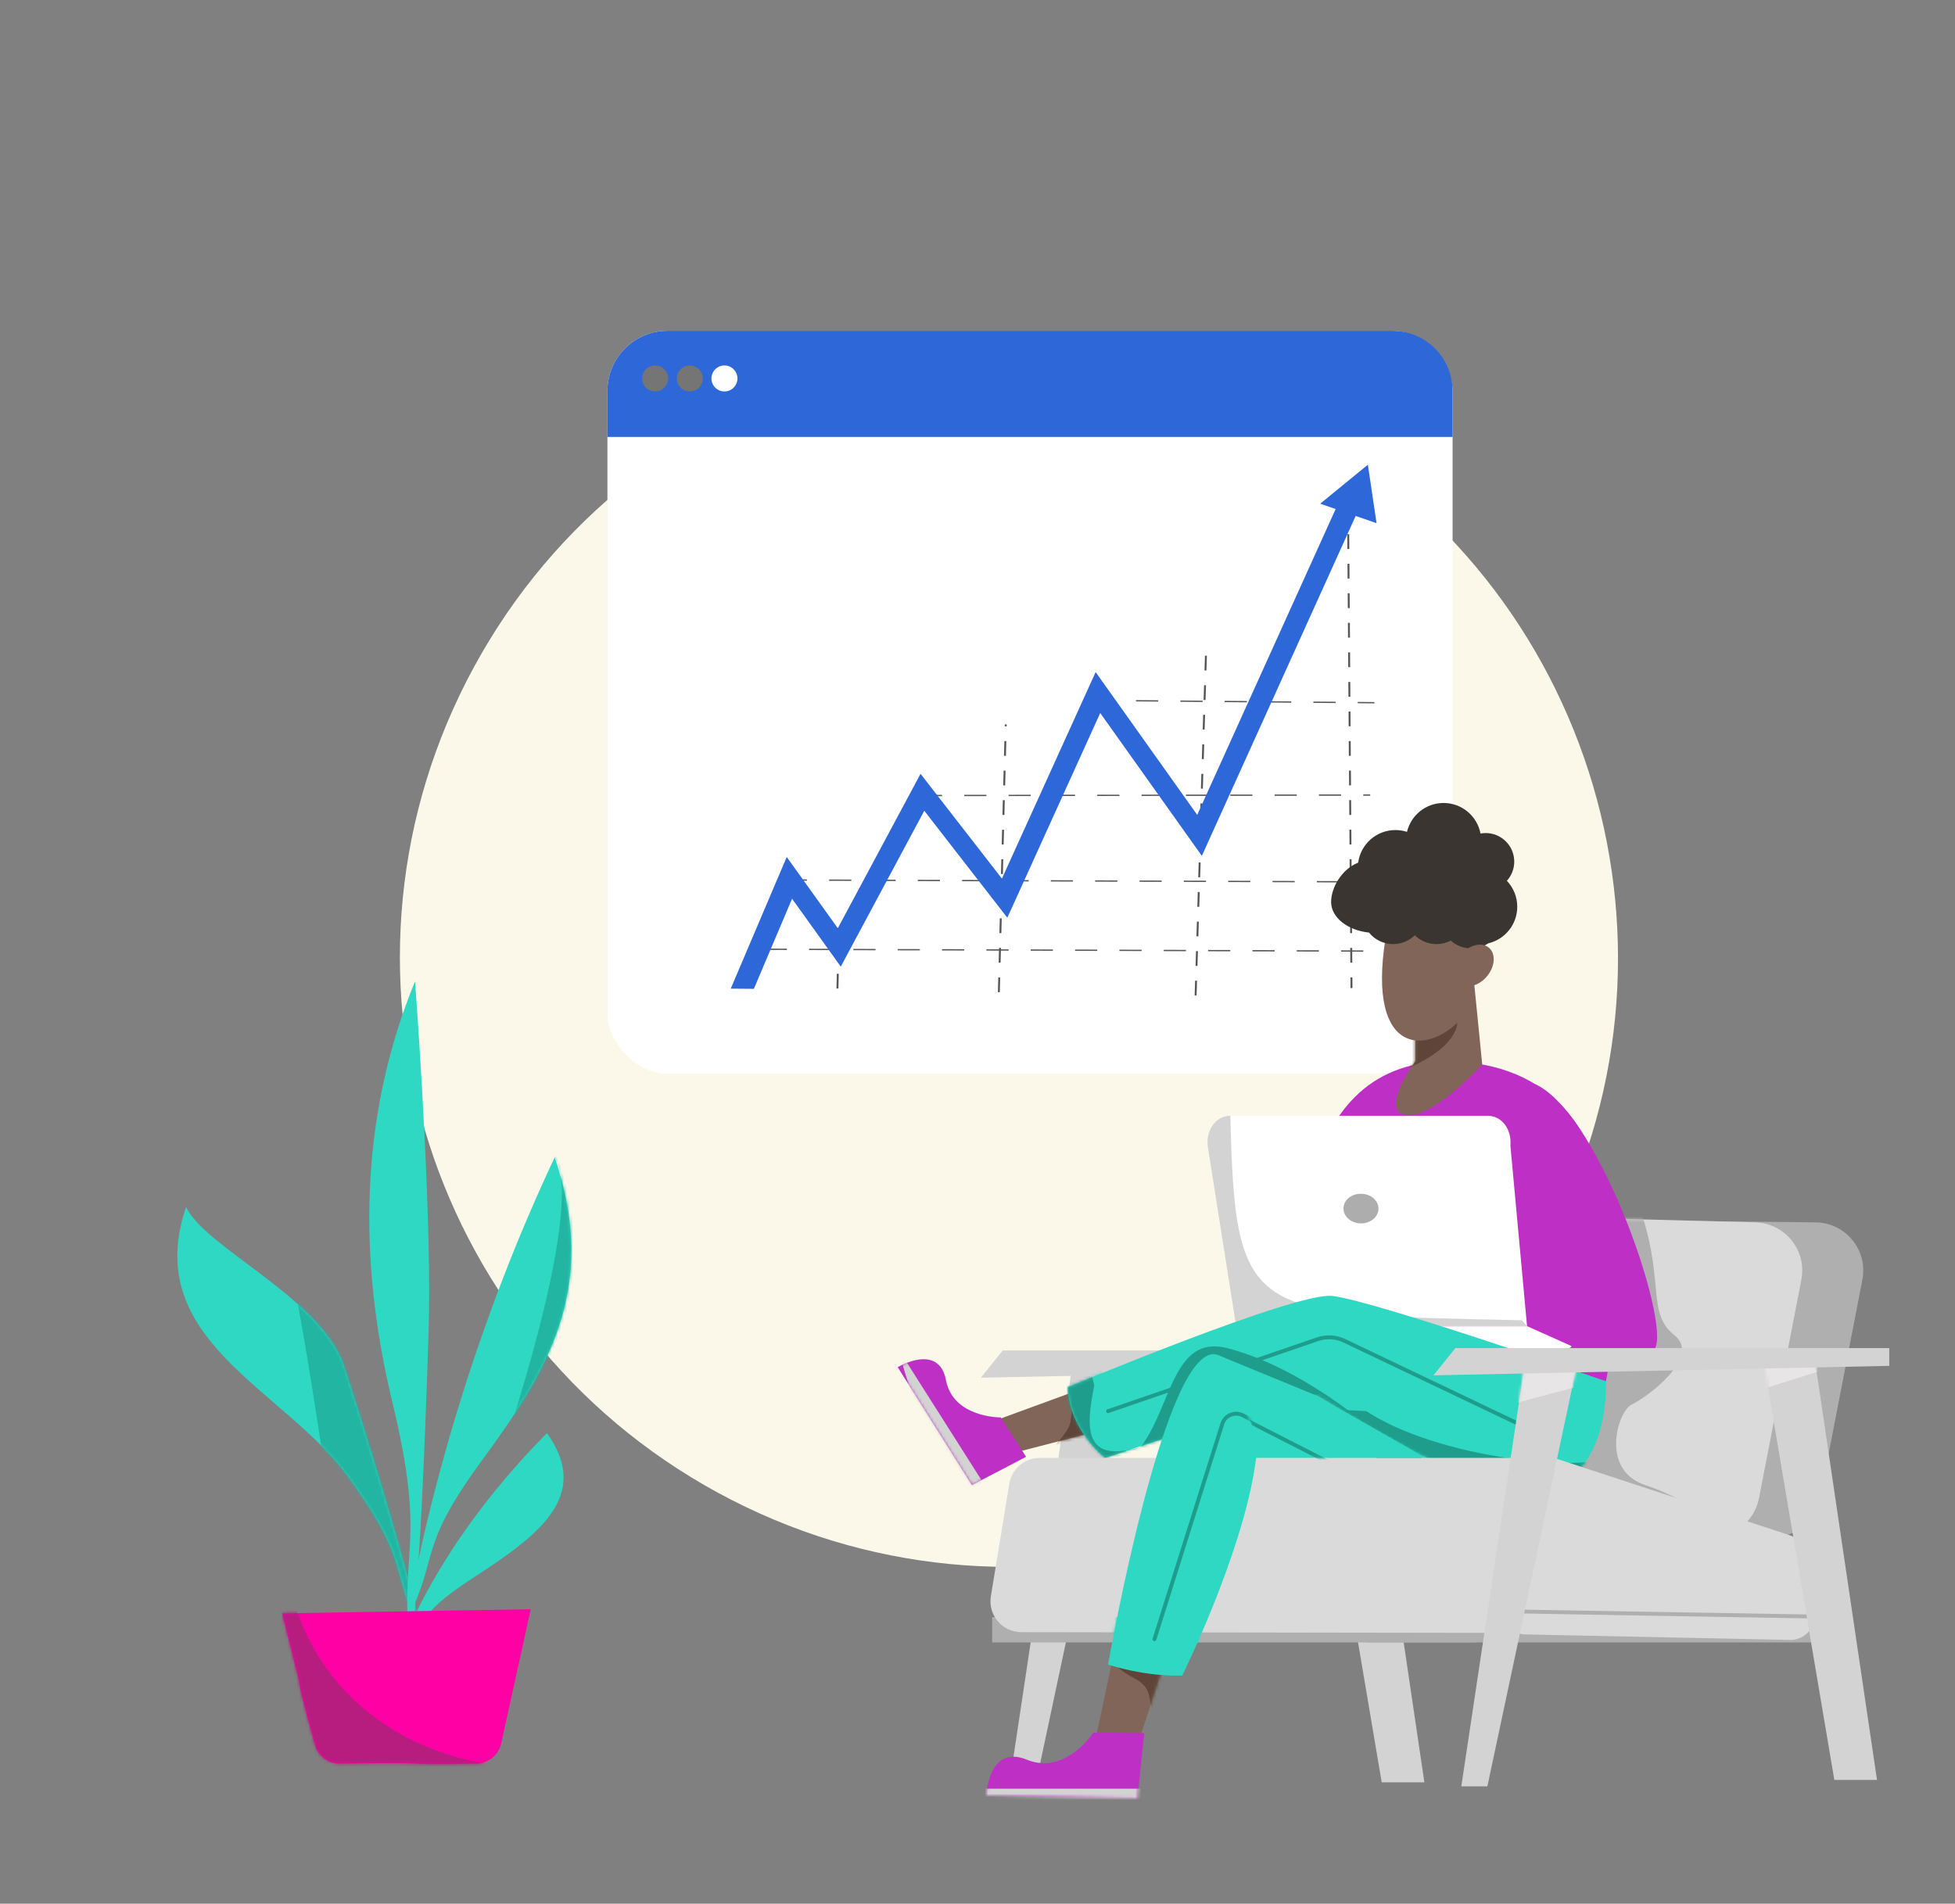 <svg width="650" height="633" viewBox="0 0 650 633" fill="none" xmlns="http://www.w3.org/2000/svg">
<rect x="0" y="0" width="650" height="633" fill="#808080" stroke="none"/>
<path d="M238.763 496.379C337.003 549.782 459.933 513.434 513.336 415.194C566.739 316.954 530.391 194.024 432.151 140.621C333.911 87.219 210.981 123.566 157.578 221.806C104.176 320.046 140.523 442.976 238.763 496.379Z" fill="#FBF8EA"/>
<path d="M184.429 384.814C199.483 429.139 181.26 456.841 159.866 486.124C138.475 515.41 146.22 517.256 135.303 538.714C135.303 538.714 142.633 488.677 167.37 424.691C172.329 411.862 177.988 398.472 184.429 384.812V384.814Z" fill="#2ED8C2"/>
<mask id="mask0_4263_28496" style="mask-type:luminance" maskUnits="userSpaceOnUse" x="135" y="384" width="55" height="155">
<path d="M184.423 384.811C199.478 429.136 181.254 456.838 159.86 486.121C138.469 515.407 146.214 517.253 135.298 538.71C135.298 538.71 142.627 488.673 167.364 424.688C172.324 411.858 177.982 398.468 184.423 384.808V384.811Z" fill="white"/>
</mask>
<g mask="url(#mask0_4263_28496)">
<path d="M184.548 368.654C184.548 368.654 173.855 368.267 184.428 384.809C195.002 401.351 166.819 483.492 166.819 483.492L214.551 443.352L184.548 368.656V368.654Z" fill="#21B5A2"/>
</g>
<path d="M181.858 476.534C196.913 497.587 178.69 510.743 157.296 524.653C135.904 538.562 143.65 539.44 132.733 549.631C132.733 549.631 140.063 525.865 164.8 495.473C169.759 489.379 175.418 483.02 181.858 476.532V476.534Z" fill="#2ED8C2"/>
<path d="M61.859 401.356C46.805 445.68 94.313 461.672 115.705 490.956C137.097 520.241 129.351 522.088 140.268 543.545C140.268 543.545 135.597 519.927 114.561 454.633C107.166 431.68 68.3 415.013 61.859 401.353V401.356Z" fill="#2ED8C2"/>
<mask id="mask1_4263_28496" style="mask-type:luminance" maskUnits="userSpaceOnUse" x="58" y="401" width="83" height="143">
<path d="M61.852 401.353C46.797 445.678 94.306 461.67 115.697 490.953C137.089 520.239 129.343 522.085 140.26 543.543C140.26 543.543 135.589 519.925 114.553 454.631C107.159 431.678 68.293 415.011 61.852 401.351V401.353Z" fill="white"/>
</mask>
<g mask="url(#mask1_4263_28496)">
<path d="M95.608 419.784C98.638 422.468 111.593 513.078 111.593 513.078L152.809 573.302L143.007 448.613L95.605 419.784H95.608Z" fill="#21B5A2"/>
</g>
<path d="M137.995 326.299C119.528 371.223 118.959 418.591 130.432 466.162C141.907 513.735 132.865 514.015 136.163 547.45C136.163 547.45 139.469 540.557 142.508 442.464C143.576 407.979 139.547 347.429 137.993 326.299H137.995Z" fill="#2ED8C2"/>
<path d="M99.446 559.034C99.537 562.061 104.6 579.71 104.6 579.71C105.466 583.646 108.957 586.45 112.993 586.45C112.993 586.45 133.545 586.056 138.518 586.45C142.622 586.777 158.243 586.45 158.243 586.45C162.277 586.45 165.768 583.646 166.636 579.71L176.461 535.081L93.819 536.457L99.449 559.034" fill="#FF00A4"/>
<mask id="mask2_4263_28496" style="mask-type:luminance" maskUnits="userSpaceOnUse" x="93" y="535" width="84" height="52">
<path d="M99.436 559.033C99.527 562.061 104.591 579.709 104.591 579.709C105.456 583.645 108.947 586.45 112.983 586.45C112.983 586.45 133.535 586.055 138.508 586.45C142.612 586.777 158.233 586.45 158.233 586.45C162.267 586.45 165.758 583.645 166.626 579.709L176.451 535.081L93.809 536.457L99.439 559.033" fill="white"/>
</mask>
<g mask="url(#mask2_4263_28496)">
<path d="M95.786 524.492C105.11 573.473 152.07 588.683 172.788 586.598C193.507 584.51 120.994 605.898 119.268 606.243C117.542 606.588 72.308 600.035 72.308 600.035V547.453L83.357 535.083" fill="#B61D7F"/>
</g>
<rect x="201.957" y="110" width="281" height="247" rx="20" fill="white"/>
<path d="M201.957 130C201.957 118.954 210.911 110 221.957 110H462.957C474.003 110 482.957 118.954 482.957 130V145.286H201.957V130Z" fill="#2E68D8"/>
<ellipse cx="217.807" cy="125.843" rx="4.323" ry="4.321" fill="#757575"/>
<ellipse cx="229.337" cy="125.843" rx="4.323" ry="4.321" fill="#757575"/>
<ellipse cx="240.864" cy="125.843" rx="4.323" ry="4.321" fill="white"/>
<path d="M455.334 293.442L452.568 293.432V293.003L455.339 293.013V293.442H455.334ZM445.198 293.409L437.828 293.386V292.957L445.203 292.98V293.409H445.198ZM430.454 293.363L423.084 293.339V292.91L430.459 292.933V293.363H430.454ZM415.714 293.316L408.345 293.293V292.863L415.719 292.887V293.316H415.714ZM400.97 293.269L393.6 293.246V292.817L400.975 292.84V293.269H400.97ZM386.226 293.223L378.856 293.199V292.77L386.231 292.793V293.223H386.226ZM371.486 293.176L364.117 293.153V292.724L371.491 292.747V293.176H371.486ZM356.742 293.13L349.373 293.106V292.677L356.747 292.7V293.13H356.742ZM342.003 293.083L334.633 293.06V292.63L342.008 292.654V293.083H342.003ZM327.259 293.036L319.889 293.013V292.584L327.264 292.607V293.036H327.259ZM312.519 292.99L305.15 292.967V292.537L312.524 292.561V292.99H312.519ZM297.775 292.943L290.405 292.92V292.491L297.78 292.514V292.943H297.775ZM283.036 292.897L275.666 292.873V292.444L283.041 292.467V292.897H283.036ZM268.292 292.85L260.922 292.827V292.397L268.297 292.421V292.85H268.292Z" fill="#565656"/>
<path d="M305.84 264.734V264.304L313.209 264.298V264.727L305.84 264.734ZM320.584 264.717V264.288L327.954 264.281V264.71L320.584 264.717ZM335.328 264.704V264.275L342.698 264.268V264.697L335.328 264.704ZM350.068 264.687V264.258L357.437 264.251V264.68L350.068 264.687ZM364.812 264.674V264.245L372.182 264.238V264.667L364.812 264.674ZM379.551 264.657V264.228L386.921 264.221V264.651L379.551 264.657ZM394.296 264.644V264.215L401.665 264.208V264.637L394.296 264.644ZM409.04 264.627V264.198L416.409 264.191V264.621L409.04 264.627ZM423.779 264.611V264.181L431.149 264.175V264.604L423.779 264.611ZM438.523 264.597V264.168L445.893 264.161V264.591L438.523 264.597ZM453.263 264.581V264.151H455.564V264.581H453.263Z" fill="#565656"/>
<path d="M456.948 233.875L451.416 233.828V233.399L456.958 233.445V233.875H456.948ZM444.041 233.768L436.671 233.708V233.279L444.051 233.339V233.768H444.041ZM429.297 233.648L421.927 233.589V233.159L429.307 233.219V233.648H429.297ZM414.557 233.529L407.188 233.469V233.039L414.567 233.099V233.529H414.557ZM399.818 233.409L392.448 233.349V232.92L399.828 232.98V233.409H399.818ZM385.074 233.286L377.704 233.226V232.797L385.084 232.856V233.286H385.074ZM370.334 233.166L362.965 233.106V232.677L370.344 232.737V233.166H370.334Z" fill="#565656"/>
<path d="M453.257 316.451L445.888 316.427V315.998L453.262 316.021V316.451H453.257ZM438.518 316.407L431.149 316.388V315.958L438.523 315.978V316.407H438.518ZM423.774 316.364L416.404 316.341V315.912L423.779 315.935V316.364H423.774ZM409.035 316.321L401.665 316.301V315.872L409.04 315.892V316.321H409.035ZM394.29 316.278L386.921 316.254V315.825L394.295 315.848V316.278H394.29ZM379.551 316.231L372.181 316.208V315.779L379.556 315.802V316.231H379.551ZM364.807 316.188L357.437 316.165V315.735L364.812 315.759V316.188H364.807ZM350.063 316.145L342.693 316.121V315.692L350.068 315.715V316.145H350.063ZM335.323 316.101L327.954 316.078V315.649L335.328 315.672V316.101H335.323ZM320.579 316.055L313.209 316.031V315.602L320.584 315.625V316.055H320.579ZM305.84 316.011L298.47 315.992V315.562L305.845 315.582V316.011H305.84ZM291.095 315.968L283.726 315.945V315.516L291.1 315.539V315.968H291.095ZM276.356 315.922L268.986 315.902V315.472L276.361 315.492V315.922H276.356ZM261.612 315.878L254.242 315.855V315.426L261.617 315.449V315.878H261.612Z" fill="#565656"/>
<path d="M278.753 328.694L278.109 328.687L278.234 323.775L278.878 323.782L278.753 328.694ZM278.998 318.87L278.354 318.863L278.479 313.952L279.123 313.958L278.998 318.87Z" fill="#565656"/>
<path d="M332.421 329.925L331.777 329.918L331.902 325.007L332.546 325.013L332.421 329.925ZM332.676 320.098L332.032 320.091L332.162 315.18L332.806 315.186L332.676 320.098ZM332.931 310.274L332.287 310.268L332.411 305.356L333.056 305.363L332.931 310.274ZM333.185 300.451L332.541 300.444L332.671 295.532L333.315 295.539L333.185 300.451ZM333.44 290.627L332.796 290.621L332.921 285.709L333.565 285.715L333.44 290.627ZM333.695 280.804L333.051 280.797L333.175 275.885L333.819 275.892L333.695 280.804ZM333.944 270.98L333.3 270.973L333.425 266.061L334.069 266.068L333.944 270.98ZM334.199 261.156L333.555 261.15L333.68 256.238L334.324 256.245L334.199 261.156ZM334.454 251.329L333.809 251.323L333.934 246.411L334.578 246.418L334.454 251.329ZM334.708 241.506L334.064 241.499L334.079 240.87L334.723 240.877L334.708 241.506Z" fill="#565656"/>
<path d="M397.839 331L397.195 330.99L397.345 326.078L397.989 326.088L397.839 331ZM398.139 321.176L397.495 321.166L397.645 316.254L398.289 316.264L398.139 321.176ZM398.434 311.353L397.789 311.343L397.939 306.431L398.583 306.441L398.434 311.353ZM398.733 301.529L398.089 301.519L398.239 296.607L398.883 296.614L398.733 301.526V301.529ZM399.033 291.705L398.389 291.695L398.538 286.783L399.183 286.793L399.033 291.705ZM399.332 281.882L398.688 281.872L398.838 276.96L399.482 276.97L399.332 281.882ZM399.627 272.058L398.983 272.048L399.133 267.136L399.777 267.146L399.627 272.058ZM399.926 262.234L399.282 262.224L399.432 257.313L400.076 257.323L399.926 262.234ZM400.226 252.411L399.582 252.404L399.732 247.492L400.376 247.502L400.226 252.414V252.411ZM400.521 242.587L399.877 242.577L400.026 237.665L400.67 237.675L400.521 242.587ZM400.82 232.763L400.176 232.754L400.326 227.842L400.97 227.848L400.82 232.76V232.763ZM401.12 222.94L400.476 222.93L400.625 218.018L401.27 218.028L401.12 222.94Z" fill="#565656"/>
<path d="M449.023 328.541L448.998 325.006H449.643L449.667 328.537H449.023V328.541ZM448.963 320.095L448.929 315.183H449.573L449.608 320.095H448.963ZM448.894 310.268L448.859 305.356H449.503L449.538 310.268H448.894ZM448.824 300.444L448.789 295.532H449.433L449.468 300.444H448.824ZM448.754 290.617L448.719 285.705H449.363L449.398 290.617H448.754ZM448.684 280.793L448.649 275.882H449.293L449.328 280.793H448.684ZM448.614 270.966L448.579 266.055H449.223L449.258 270.966H448.614ZM448.544 261.139L448.509 256.228H449.153L449.188 261.139H448.544ZM448.469 251.316L448.434 246.404H449.078L449.113 251.313H448.469V251.316ZM448.399 241.489L448.364 236.577H449.008L449.043 241.489H448.399ZM448.329 231.665L448.294 226.753H448.939L448.973 231.665H448.329ZM448.259 221.838L448.224 216.926H448.869L448.904 221.838H448.259ZM448.19 212.015L448.155 207.103H448.799L448.834 212.015H448.19ZM448.12 202.188L448.085 197.276H448.729L448.764 202.188H448.12ZM448.05 192.364L448.015 187.452H448.659L448.694 192.364H448.05ZM447.98 182.537L447.945 177.625H448.589L448.624 182.537H447.98ZM447.91 172.71L447.875 167.798H448.519L448.554 172.71H447.91Z" fill="#565656"/>
<path d="M250.646 328.797L242.957 328.731L261.571 284.96L278.552 308.644L306.063 257.3L333.12 292.148L364.277 223.476L398.054 270.96L447.814 161L454.874 162.418L399.592 284.584L365.804 237.087L334.918 305.156L307.307 269.589L279.536 321.413L263.348 298.834L250.646 328.797Z" fill="#2E68D8"/>
<path d="M438.943 167.483L457.677 173.966L454.795 154.517L438.943 167.483Z" fill="#2E68D8"/>
<path d="M524.472 405.606L603.899 406.452C613.799 406.713 621.094 415.801 619.208 425.522L605.113 498.166C603.531 506.321 595.978 511.914 587.715 511.051L486.047 500.41L524.472 405.606Z" fill="#AFAFAF"/>
<path d="M374.235 452.744L344.04 594.761H335.369L356.583 453.576L374.235 452.744Z" fill="#D3D3D3"/>
<path d="M333.397 449.044L326.105 458.108L477.65 454.955V449.044H333.397Z" fill="#D3D3D3"/>
<path d="M435.74 452.744L459.39 592.64H473.578L452.883 452.744H435.74Z" fill="#D3D3D3"/>
<path d="M508.13 404.465L583.614 406.451C593.514 406.712 600.809 415.801 598.923 425.522L584.828 498.166C583.245 506.321 575.693 511.914 567.43 511.051L465.762 500.41L508.131 404.465H508.13Z" fill="#DADADA"/>
<mask id="mask3_4263_28496" style="mask-type:luminance" maskUnits="userSpaceOnUse" x="465" y="404" width="135" height="108">
<path d="M508.13 404.465L583.614 406.451C593.514 406.712 600.809 415.801 598.923 425.522L584.828 498.166C583.245 506.321 575.693 511.914 567.43 511.051L465.762 500.41L508.131 404.465H508.13Z" fill="white"/>
</mask>
<g mask="url(#mask3_4263_28496)">
<path d="M518.918 391.235C518.918 391.235 538.997 382.014 546.105 404.465C553.213 426.914 547.628 436.787 556.767 444.037C565.907 451.286 547.12 464.93 542.549 466.994C537.98 469.058 531.722 488.777 547.059 493.817C562.397 498.858 575.046 509.679 575.046 509.679L500.139 499.254C500.139 499.254 487.204 494.447 493.804 479.721C500.405 464.996 514.909 423.682 514.909 423.682L519.903 395.454" fill="#AFAFAF"/>
</g>
<path d="M429.895 441.946C431.866 422.633 427.694 347.952 487.107 353.195C555.229 359.205 533.946 459.287 533.946 459.287L429.895 441.944V441.946Z" fill="#BE30C5"/>
<path d="M449.286 400.461C449.286 400.461 446.449 417.319 447.558 424.21L449.286 400.461Z" fill="#BE30C5"/>
<path d="M470.553 339.274V352.933C470.553 352.933 460.137 367.012 465.767 370.145C473.968 374.707 492.809 353.952 492.809 353.952L489.901 324.62L470.553 339.274Z" fill="#806558"/>
<mask id="mask4_4263_28496" style="mask-type:luminance" maskUnits="userSpaceOnUse" x="464" y="324" width="29" height="47">
<path d="M470.555 339.275V352.934C470.555 352.934 460.139 367.012 465.769 370.145C473.97 374.708 492.811 353.952 492.811 353.952L489.903 324.621L470.555 339.275Z" fill="white"/>
</mask>
<g mask="url(#mask4_4263_28496)">
<path d="M461.586 357.712C461.586 357.712 478.653 352.632 483.501 343.49C488.35 334.348 474.011 334.348 474.011 334.348L461.586 357.712Z" fill="#5F4539"/>
</g>
<path d="M490.678 537.721H329.875V546.129H490.678V537.721Z" fill="#AFAFAF"/>
<path d="M614.959 537.721H454.156V546.129H614.959V537.721Z" fill="#AFAFAF"/>
<path d="M489.337 322.209C489.637 313.26 487.059 305.617 481.832 306.711C473.05 308.548 461.288 308.417 461.288 308.417C453.453 349.907 473.04 351.285 484.66 339.94" fill="#806558"/>
<path fill-rule="evenodd" clip-rule="evenodd" d="M492.237 277.155C492.795 277.053 493.37 277 493.957 277C499.204 277 503.457 281.253 503.457 286.5C503.457 288.952 502.528 291.187 501.003 292.873C503.143 295.116 504.457 298.155 504.457 301.5C504.457 307.42 500.341 312.379 494.815 313.672C493.193 314.735 491.254 315.353 489.17 315.353C486.552 315.353 484.162 314.374 482.343 312.764C480.922 313.503 479.309 313.922 477.597 313.922C474.791 313.922 472.248 312.799 470.39 310.981C468.531 312.799 465.989 313.922 463.182 313.922C459.943 313.922 457.054 312.427 455.165 310.09C448.031 309.336 442.566 305.062 442.566 299.901C442.566 295.306 445.947 289.069 451.567 286.837C452.38 280.72 457.617 276 463.957 276C465.296 276 466.586 276.211 467.795 276.6C469.103 271.095 474.052 267 479.957 267C486.059 267 491.14 271.372 492.237 277.155Z" fill="#3A3530"/>
<path d="M488.396 327.927C490.443 327.836 492.721 326.656 494.428 324.586C497.129 321.315 497.383 317.066 494.994 315.093C492.605 313.121 488.48 314.173 485.78 317.443C485.3 318.024 484.897 318.635 484.574 319.26" fill="#806558"/>
<path d="M507.711 440.927H410.973L401.505 380.922C401.01 375.486 404.393 371 409.074 371H494.611C499.289 371 502.674 375.486 502.179 380.922L507.711 440.927Z" fill="white"/>
<path d="M507.711 440.927H410.973L401.505 380.922C401.01 375.486 404.393 371 409.074 371C410.669 439 415.457 437 505.957 439L507.711 440.927Z" fill="#D3D3D3"/>
<path d="M507.802 441H410.457L421.103 447.541C420.605 448.34 424.009 449 428.719 449H514.793C519.501 449 522.906 448.34 522.409 447.541L507.802 441Z" fill="white"/>
<path d="M458.298 402.308C458.036 404.912 455.403 406.841 452.403 406.787C449.403 406.733 446.847 404.708 446.684 402.098C446.508 399.281 449.147 396.877 452.593 396.94C456.037 397.002 458.583 399.498 458.298 402.308Z" fill="#ADADAD"/>
<path d="M516.193 397.192C519.36 409.92 524.185 417.128 526.869 421.628C528.389 424.178 514.914 423.682 514.914 423.682C517.673 428.411 522.957 448.251 522.957 448.251C522.957 448.251 542.104 453.377 549.593 449.042C557.081 444.707 532.494 370.301 510.301 360.429" fill="#BE30C5"/>
<path d="M361.814 461.02L324.955 474.512L335.592 483.477L379.091 472.249L361.814 461.02Z" fill="#806558"/>
<mask id="mask5_4263_28496" style="mask-type:luminance" maskUnits="userSpaceOnUse" x="324" y="461" width="56" height="23">
<path d="M361.816 461.019L324.957 474.511L335.594 483.477L379.093 472.249L361.816 461.019Z" fill="white"/>
</mask>
<g mask="url(#mask5_4263_28496)">
<path d="M359.759 461.443C355.266 464.224 357.266 471.259 355.01 475.153C352.754 479.047 346.727 484.8 346.727 484.8L361.029 481.752L366.361 477.436L363.11 464.472L359.761 461.441" fill="#5F4539"/>
</g>
<path d="M298.459 454.602C298.459 454.602 312.104 446.371 314.525 458.934C316.946 471.497 332.722 471.302 332.722 471.302L341.153 484.408L323.139 493.816L298.457 454.6L298.459 454.602Z" fill="#BE30C5"/>
<mask id="mask6_4263_28496" style="mask-type:luminance" maskUnits="userSpaceOnUse" x="298" y="451" width="44" height="43">
<path d="M298.459 454.602C298.459 454.602 312.104 446.371 314.525 458.934C316.946 471.497 332.722 471.302 332.722 471.302L341.153 484.409L323.139 493.817L298.457 454.601L298.459 454.602Z" fill="white"/>
</mask>
<g mask="url(#mask6_4263_28496)">
<path d="M298.457 448.253L329.301 496.849L313.157 497.461" fill="#D3D3D3"/>
</g>
<path d="M355.01 461.261C355.404 475.45 367.416 484.816 367.416 484.816C367.416 484.816 433.707 462.443 437.648 464.02C441.589 465.596 488.228 497.916 511.876 495.157C535.524 492.397 533.948 459.291 533.948 459.291C533.948 459.291 456.917 432.449 442.902 430.914C430.629 429.569 355.01 461.262 355.01 461.262V461.261Z" fill="#2ED8C2"/>
<mask id="mask7_4263_28496" style="mask-type:luminance" maskUnits="userSpaceOnUse" x="355" y="430" width="179" height="66">
<path d="M355.012 461.262C355.406 475.451 367.418 484.817 367.418 484.817C367.418 484.817 433.709 462.444 437.65 464.021C441.591 465.597 488.23 497.917 511.878 495.158C535.526 492.398 533.95 459.292 533.95 459.292C533.95 459.292 456.919 432.45 442.904 430.915C430.631 429.569 355.012 461.263 355.012 461.263V461.262Z" fill="white"/>
</mask>
<g mask="url(#mask7_4263_28496)">
<path d="M365.338 453.166C361.791 471.093 355.539 491.368 386.337 478.556C417.136 465.744 428.293 449.253 451.156 466.998C474.018 484.742 527.072 489.883 534.559 484.295C542.046 478.709 544.112 495.582 544.076 500.475C544.041 505.367 505.298 526.951 505.298 526.951L399.197 523.756L344.697 493.821L341.156 454.315L365.338 453.167V453.166Z" fill="#1F9D8C"/>
<path d="M365.189 452.787C356.582 453.578 375.799 484.768 375.799 484.768L365.189 452.787Z" fill="#2ED8C2"/>
<path d="M366.617 464.715L437.97 440.21C440.916 439.181 444.151 439.356 446.967 440.7L513.113 472.249" fill="#2ED8C2"/>
<path d="M368.412 469.22L437.97 445.332C440.917 444.303 444.151 444.478 446.967 445.821L513.113 477.371" stroke="#1F9D8C" stroke-width="1.292" stroke-linecap="round" stroke-linejoin="round"/>
<path d="M363.109 489.385C391.414 489.078 383.457 442.013 407.94 448.254C432.425 454.495 454.925 474.303 454.925 474.303L379.092 487.549" fill="#1F9D8C"/>
</g>
<path d="M329.442 530.787L335.569 493.372C336.382 488.411 340.668 484.768 345.697 484.768H517.204L511.803 542.97L339.554 542.709C333.23 542.699 328.42 537.028 329.442 530.787Z" fill="#DADADA"/>
<path d="M603.27 536.044L600.488 516.986C600.045 513.953 597.924 511.431 595.01 510.475L517.012 484.866C510.661 482.78 503.95 486.873 502.906 493.471L496.972 530.941C495.945 537.421 500.871 543.32 507.437 543.472L595.097 545.289C600.094 545.393 603.988 540.987 603.268 536.046L603.27 536.044Z" fill="#DADADA"/>
<mask id="mask8_4263_28496" style="mask-type:luminance" maskUnits="userSpaceOnUse" x="496" y="484" width="108" height="62">
<path d="M603.271 536.044L600.49 516.986C600.047 513.954 597.926 511.432 595.012 510.476L517.014 484.866C510.663 482.78 503.952 486.873 502.908 493.471L496.974 530.941C495.947 537.422 500.873 543.321 507.439 543.473L595.099 545.289C600.096 545.394 603.99 540.987 603.27 536.046L603.271 536.044Z" fill="white"/>
</mask>
<g mask="url(#mask8_4263_28496)">
<path d="M485.867 535.514L614.964 537.721" stroke="#AFAFAF" stroke-width="1.292" stroke-linecap="round" stroke-linejoin="round"/>
</g>
<path d="M524.725 451.955L494.53 593.97H485.857L507.071 452.785L524.725 451.955Z" fill="#D3D3D3"/>
<mask id="mask9_4263_28496" style="mask-type:luminance" maskUnits="userSpaceOnUse" x="485" y="451" width="40" height="143">
<path d="M524.727 451.955L494.532 593.97H485.859L507.073 452.785L524.727 451.955Z" fill="white"/>
</mask>
<g mask="url(#mask9_4263_28496)">
<path d="M485.859 472.248C491.434 468.889 571.998 449.043 571.998 449.043L495.887 443.798L485.859 472.248Z" fill="#E7E5E5"/>
</g>
<path d="M586.233 451.955L609.881 591.85H624.071L603.374 451.955H586.233Z" fill="#D3D3D3"/>
<mask id="mask10_4263_28496" style="mask-type:luminance" maskUnits="userSpaceOnUse" x="586" y="451" width="39" height="141">
<path d="M586.235 451.955L609.883 591.85H624.073L603.376 451.955H586.235Z" fill="white"/>
</mask>
<g mask="url(#mask10_4263_28496)">
<path d="M564.556 468.044C565.091 468.088 568.839 467.047 574.07 465.492C588.707 461.138 614.959 452.743 614.959 452.743L577.418 448.251" fill="#E7E5E5"/>
</g>
<path d="M483.889 448.252L476.598 457.316L628.144 454.165V448.252H483.889Z" fill="#D3D3D3"/>
<path d="M401.877 472.249L405.062 450.618L437.645 464.018L474.016 484.74L399.193 484.8" fill="#2ED8C2"/>
<mask id="mask11_4263_28496" style="mask-type:luminance" maskUnits="userSpaceOnUse" x="399" y="450" width="76" height="35">
<path d="M401.875 472.248L405.06 450.617L437.643 464.017L474.014 484.739L399.191 484.799" fill="white"/>
</mask>
<g mask="url(#mask11_4263_28496)">
<path d="M462.304 496.694L413.805 471.942" stroke="#1F9D8C" stroke-width="1.292" stroke-linecap="round" stroke-linejoin="round"/>
</g>
<path d="M371.562 543.95L363.107 583.782L378.022 580.753L391.562 539.347L371.562 543.95Z" fill="#806558"/>
<mask id="mask12_4263_28496" style="mask-type:luminance" maskUnits="userSpaceOnUse" x="363" y="539" width="29" height="45">
<path d="M371.561 543.952L363.105 583.784L378.021 580.755L391.56 539.349L371.561 543.952Z" fill="white"/>
</mask>
<g mask="url(#mask12_4263_28496)">
<path d="M388.701 570.359C378.291 569.85 386.26 562.856 377.335 558.173C368.41 553.489 370.168 550.81 370.168 550.81L387.431 544.717L394.794 545.733L388.701 570.359Z" fill="#5F4539"/>
</g>
<path d="M327.916 596.974C327.916 596.974 328.601 579.877 341.437 585.124C354.273 590.372 363.516 576.11 363.516 576.11L380.434 576.289L378.209 597.999L327.916 596.974Z" fill="#BE30C5"/>
<mask id="mask13_4263_28496" style="mask-type:luminance" maskUnits="userSpaceOnUse" x="327" y="576" width="54" height="22">
<path d="M327.914 596.974C327.914 596.974 328.599 579.877 341.435 585.125C354.271 590.373 363.514 576.111 363.514 576.111L380.432 576.289L378.207 597.999L327.914 596.974Z" fill="white"/>
</mask>
<g mask="url(#mask13_4263_28496)">
<path d="M399.193 594.761H322.338V601.824H399.193V594.761Z" fill="#D3D3D3"/>
</g>
<path d="M408.16 452.201C407.207 451.602 406.177 451.072 405.064 450.617C387.721 443.522 368.408 553.487 368.408 553.487C382.204 557.822 393.076 557.136 393.076 557.136C393.076 557.136 416.61 509.638 418.132 479.21" fill="#2ED8C2"/>
<mask id="mask14_4263_28496" style="mask-type:luminance" maskUnits="userSpaceOnUse" x="368" y="450" width="51" height="108">
<path d="M408.158 452.201C407.205 451.602 406.175 451.072 405.062 450.617C387.719 443.522 368.406 553.487 368.406 553.487C382.202 557.822 393.074 557.136 393.074 557.136C393.074 557.136 416.608 509.638 418.13 479.21" fill="white"/>
</mask>
<g mask="url(#mask14_4263_28496)">
<path d="M364.116 535.87C362.586 549.03 403.597 546.13 403.597 546.13L364.116 535.87Z" fill="#2ED8C2"/>
<path d="M379.367 544.999L403.172 468.958C404.108 465.909 407.583 464.457 410.411 465.934L422.498 472.247" fill="#2ED8C2"/>
<path d="M383.836 545.047L406.391 473.465C407.278 470.594 410.572 469.227 413.25 470.618L424.704 476.561" stroke="#1F9D8C" stroke-width="1.292" stroke-linecap="round" stroke-linejoin="round"/>
</g>
</svg>
